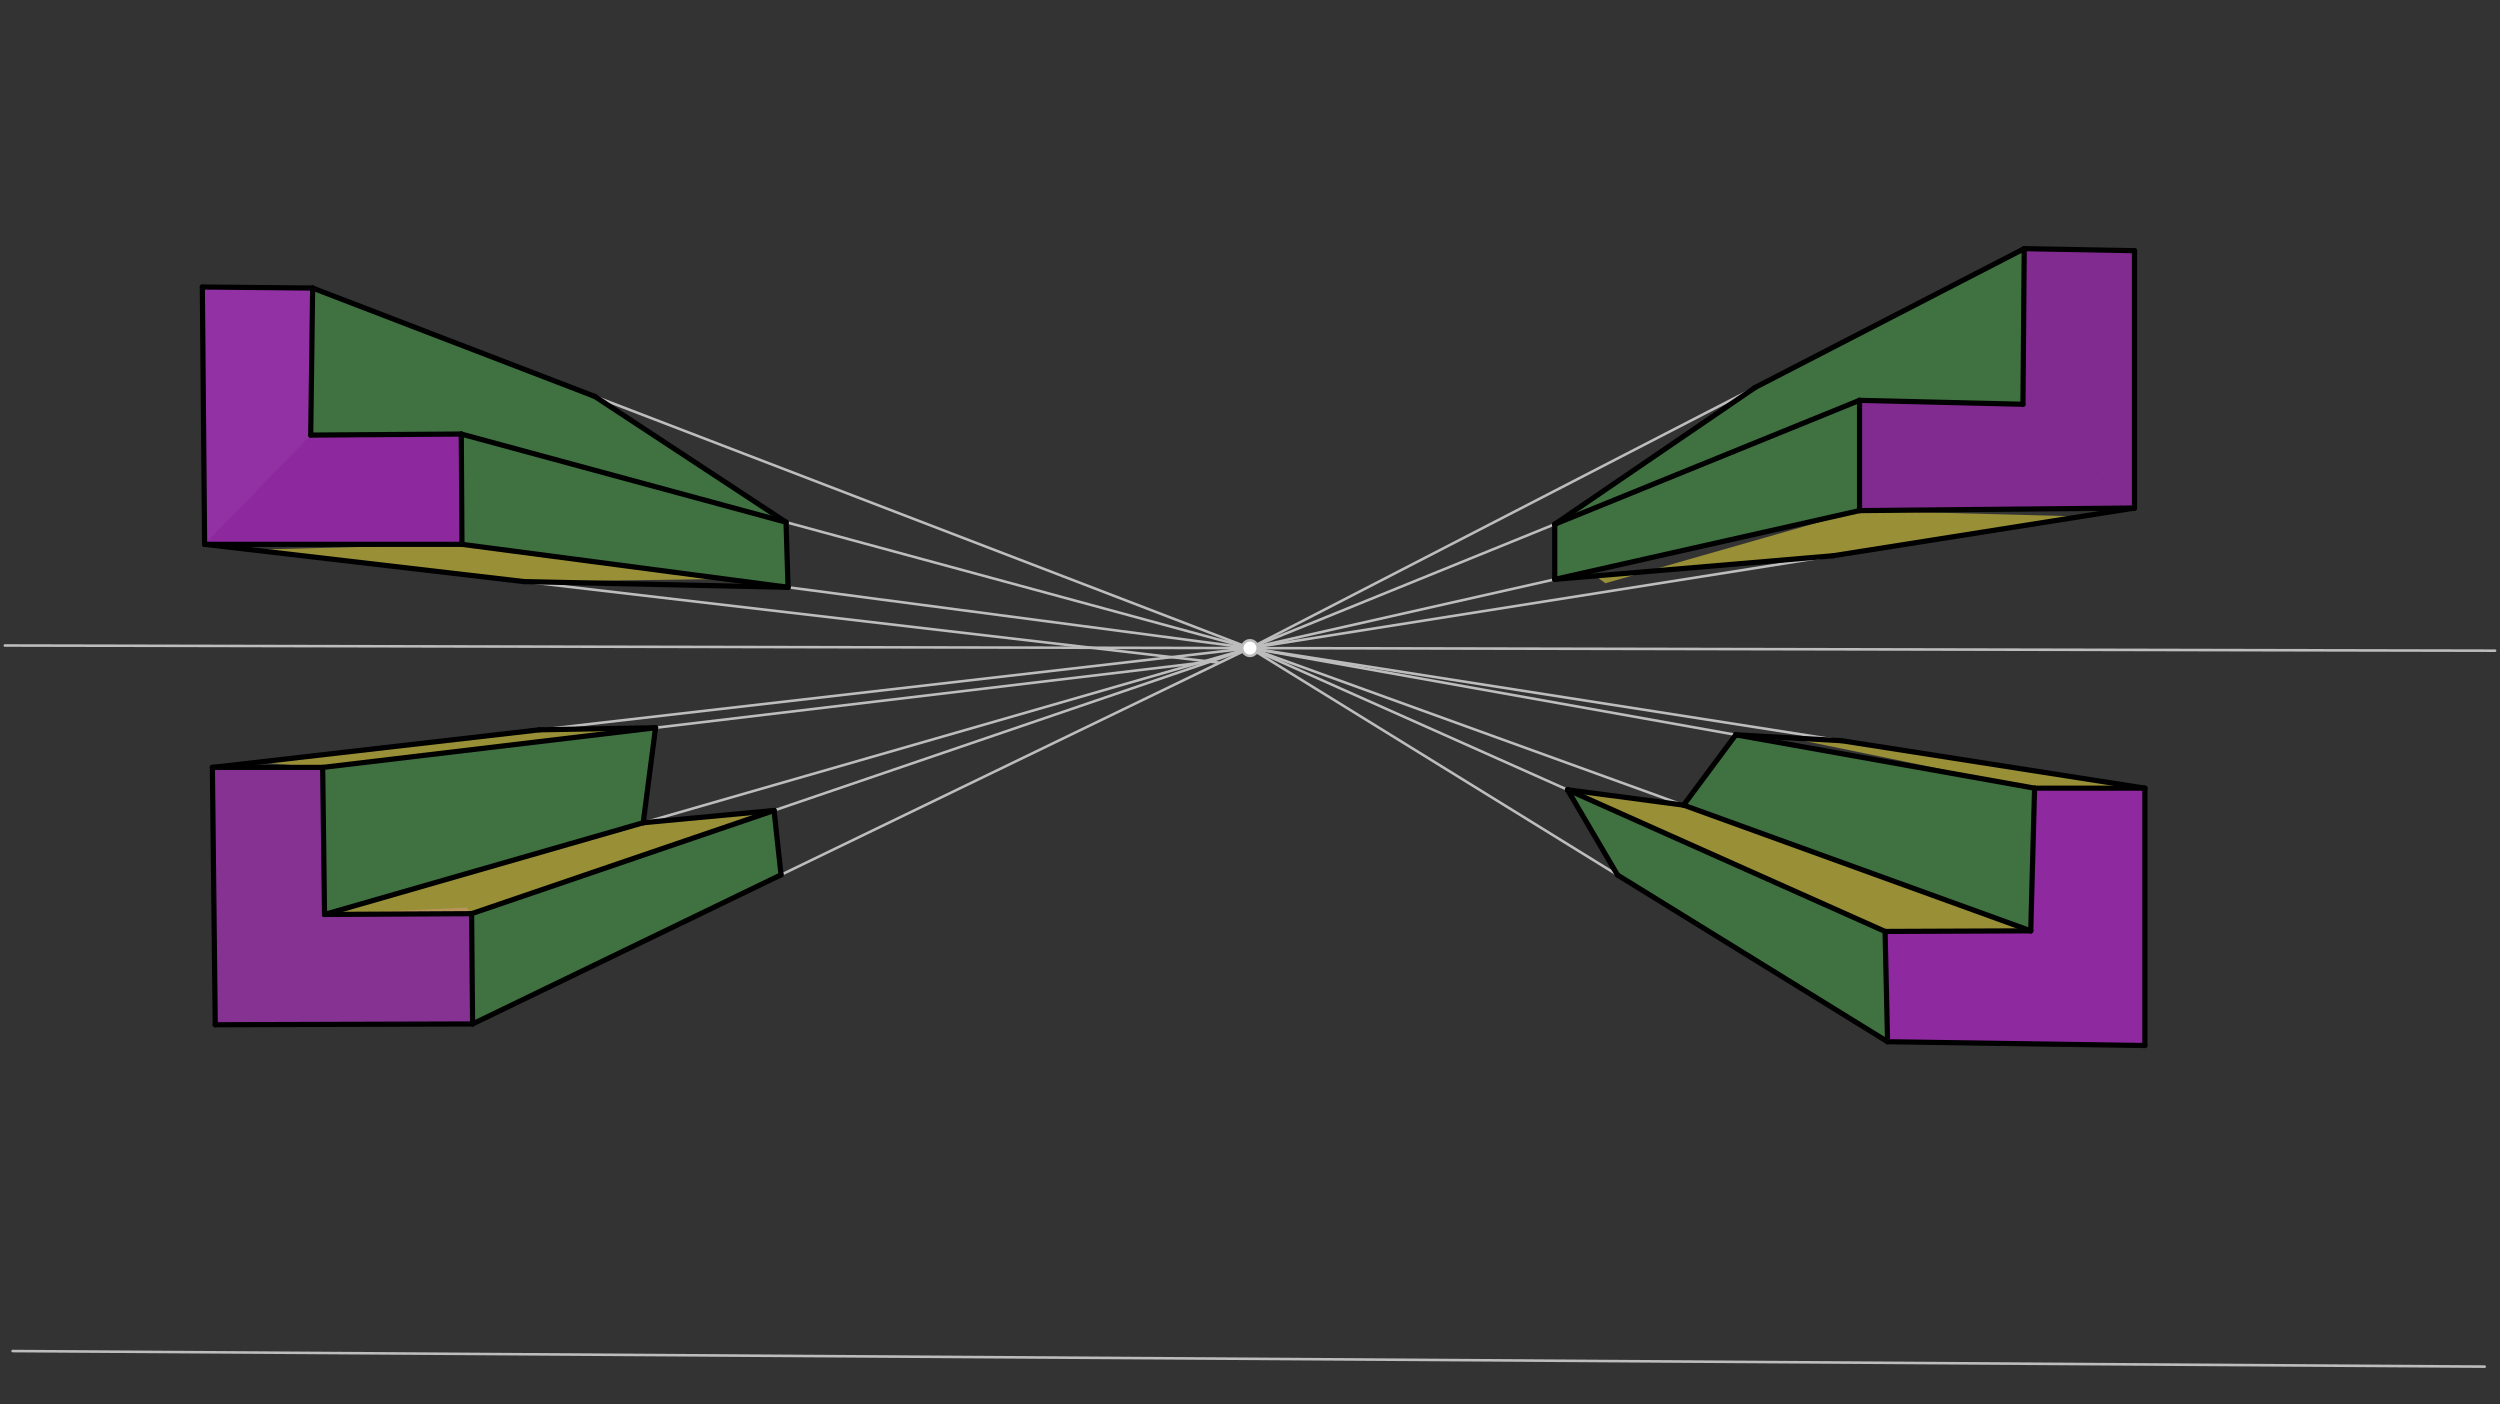 <svg xmlns="http://www.w3.org/2000/svg" class="svg--816" height="100%" preserveAspectRatio="xMidYMid meet" viewBox="0 0 963.78 541.417" width="100%"><rect x="0" y="0" width="963.78" height="541.417" fill="#333333" stroke="none"/><defs><marker id="marker-arrow" markerHeight="16" markerUnits="userSpaceOnUse" markerWidth="24" orient="auto-start-reverse" refX="24" refY="4" viewBox="0 0 24 8"><path d="M 0 0 L 24 4 L 0 8 z" stroke="inherit"></path></marker></defs><g class="aux-layer--949"><g class="element--733"><line stroke="#BDBDBD" stroke-dasharray="none" stroke-linecap="round" stroke-width="1" x1="4.875" x2="957.875" y1="520.848" y2="526.848"></line></g><g class="element--733"><line stroke="#BDBDBD" stroke-dasharray="none" stroke-linecap="round" stroke-width="1" x1="1.875" x2="961.875" y1="248.848" y2="250.848"></line></g><g class="element--733"><line stroke="#BDBDBD" stroke-dasharray="none" stroke-linecap="round" stroke-width="1" x1="81.875" x2="82.977" y1="295.848" y2="395.054"></line></g><g class="element--733"><line stroke="#BDBDBD" stroke-dasharray="none" stroke-linecap="round" stroke-width="1" x1="125.111" x2="481.875" y1="352.536" y2="249.848"></line></g><g class="element--733"><line stroke="#BDBDBD" stroke-dasharray="none" stroke-linecap="round" stroke-width="1" x1="181.806" x2="481.875" y1="352.23" y2="249.848"></line></g><g class="element--733"><line stroke="#BDBDBD" stroke-dasharray="none" stroke-linecap="round" stroke-width="1" x1="182.189" x2="481.875" y1="394.748" y2="249.848"></line></g><g class="element--733"><line stroke="#BDBDBD" stroke-dasharray="none" stroke-linecap="round" stroke-width="1" x1="727.673" x2="481.875" y1="401.593" y2="249.848"></line></g><g class="element--733"><line stroke="#BDBDBD" stroke-dasharray="none" stroke-linecap="round" stroke-width="1" x1="726.724" x2="481.875" y1="359.084" y2="249.848"></line></g><g class="element--733"><line stroke="#BDBDBD" stroke-dasharray="none" stroke-linecap="round" stroke-width="1" x1="782.875" x2="481.875" y1="358.848" y2="249.848"></line></g><g class="element--733"><line stroke="#BDBDBD" stroke-dasharray="none" stroke-linecap="round" stroke-width="1" x1="784.355" x2="481.875" y1="303.848" y2="249.848"></line></g><g class="element--733"><line stroke="#BDBDBD" stroke-dasharray="none" stroke-linecap="round" stroke-width="1" x1="826.875" x2="481.875" y1="303.848" y2="249.848"></line></g><g class="element--733"><line stroke="#BDBDBD" stroke-dasharray="none" stroke-linecap="round" stroke-width="1" x1="716.875" x2="481.875" y1="196.848" y2="249.848"></line></g><g class="element--733"><line stroke="#BDBDBD" stroke-dasharray="none" stroke-linecap="round" stroke-width="1" x1="822.875" x2="481.875" y1="195.848" y2="249.848"></line></g><g class="element--733"><line stroke="#BDBDBD" stroke-dasharray="none" stroke-linecap="round" stroke-width="1" x1="716.875" x2="481.875" y1="154.328" y2="249.848"></line></g><g class="element--733"><line stroke="#BDBDBD" stroke-dasharray="none" stroke-linecap="round" stroke-width="1" x1="177.829" x2="481.875" y1="167.329" y2="249.848"></line></g><g class="element--733"><line stroke="#BDBDBD" stroke-dasharray="none" stroke-linecap="round" stroke-width="1" x1="178.088" x2="481.875" y1="209.848" y2="249.848"></line></g><g class="element--733"><line stroke="#BDBDBD" stroke-dasharray="none" stroke-linecap="round" stroke-width="1" x1="120.522" x2="481.875" y1="111.045" y2="249.848"></line></g><g class="element--733"><line stroke="#BDBDBD" stroke-dasharray="none" stroke-linecap="round" stroke-width="1" x1="78.875" x2="469.915" y1="209.848" y2="255.466"></line></g><g class="element--733"><line stroke="#BDBDBD" stroke-dasharray="none" stroke-linecap="round" stroke-width="1" x1="81.875" x2="481.875" y1="295.848" y2="249.848"></line></g><g class="element--733"><line stroke="#BDBDBD" stroke-dasharray="none" stroke-linecap="round" stroke-width="1" x1="124.395" x2="466.557" y1="295.848" y2="255.074"></line></g><g class="element--733"><line stroke="#BDBDBD" stroke-dasharray="none" stroke-linecap="round" stroke-width="1" x1="780.362" x2="481.875" y1="95.857" y2="249.848"></line></g><g class="element--733"><circle cx="481.875" cy="249.848" r="3" stroke="#BDBDBD" stroke-width="1" fill="#ffffff"></circle>}</g></g><g class="main-layer--75a"><g class="element--733"><g fill="#8E24AA" opacity="0.5"><path d="M 178.088 209.848 L 177.829 167.329 L 119.785 167.733 L 78.875 209.848 L 178.088 209.848 Z" stroke="none"></path></g></g><g class="element--733"><g fill="#9C27B0" opacity="0.5"><path d="M 119.785 167.733 L 177.829 167.329 L 178.088 209.848 L 78.875 209.848 L 119.785 167.733 Z" stroke="none"></path></g></g><g class="element--733"><g fill="#9C27B0" opacity="0.5"><path d="M 78.005 110.639 L 120.522 111.045 L 119.785 167.733 L 78.875 209.848 L 78.005 110.639 Z" stroke="none"></path></g></g><g class="element--733"><g fill="#AB47BC" opacity="0.5"><path d="M 78.005 110.639 L 120.522 111.045 L 119.785 167.733 L 78.875 209.848 L 78.005 110.639 Z" stroke="none"></path></g></g><g class="element--733"><g fill="#AB47BC" opacity="0.5"><path d="M 181.806 352.23 L 182.189 394.748 L 82.977 395.054 L 125.111 352.536 L 179.875 349.848 Z" stroke="none"></path></g></g><g class="element--733"><g fill="#AB47BC" opacity="0.5"><path d="M 81.875 295.848 L 124.395 295.848 L 125.111 352.536 L 82.977 395.054 L 81.875 295.848 Z" stroke="none"></path></g></g><g class="element--733"><g fill="#9C27B0" opacity="0.5"><path d="M 181.806 352.23 L 182.189 394.748 L 82.977 395.054 L 125.111 352.536 L 181.806 352.23 Z" stroke="none"></path></g></g><g class="element--733"><g fill="#9C27B0" opacity="0.5"><path d="M 81.875 295.848 L 124.395 295.848 L 125.111 352.536 L 82.977 395.054 L 81.875 295.848 Z" stroke="none"></path></g></g><g class="element--733"><g fill="#9C27B0" opacity="0.5"><path d="M 78.005 110.639 L 120.522 111.045 L 119.785 167.733 L 78.875 209.848 L 78.005 110.639 Z" stroke="none"></path></g></g><g class="element--733"><g fill="#9C27B0" opacity="0.5"><path d="M 78.875 209.848 L 178.088 209.848 L 177.829 167.329 L 119.785 167.733 L 78.875 209.848 Z" stroke="none"></path></g></g><g class="element--733"><g fill="#9C27B0" opacity="0.5"><path d="M 726.724 359.084 L 727.673 401.593 L 826.875 403.06 L 782.875 358.848 L 726.724 359.084 Z" stroke="none"></path></g></g><g class="element--733"><g fill="#9C27B0" opacity="0.5"><path d="M 726.724 359.084 L 727.673 401.593 L 826.875 403.06 L 782.875 358.848 L 726.724 359.084 Z" stroke="none"></path></g></g><g class="element--733"><g fill="#9C27B0" opacity="0.5"><path d="M 784.355 303.848 L 826.875 303.848 L 826.875 403.06 L 782.875 358.848 L 784.355 303.848 Z" stroke="none"></path></g></g><g class="element--733"><g fill="#9C27B0" opacity="0.5"><path d="M 784.355 303.848 L 826.875 303.848 L 826.875 403.06 L 782.875 358.848 L 784.355 303.848 Z" stroke="none"></path></g></g><g class="element--733"><g fill="#9C27B0" opacity="0.5"><path d="M 716.875 154.328 L 716.875 196.848 L 822.875 195.848 L 779.875 155.848 L 716.875 154.328 Z" stroke="none"></path></g></g><g class="element--733"><g fill="#9C27B0" opacity="0.5"><path d="M 726.724 359.084 L 727.673 401.593 L 826.875 403.06 L 782.875 358.848 L 726.724 359.084 Z" stroke="none"></path></g></g><g class="element--733"><g fill="#9C27B0" opacity="0.5"><path d="M 784.355 303.848 L 826.875 303.848 L 826.875 403.06 L 782.875 358.848 L 784.355 303.848 Z" stroke="none"></path></g></g><g class="element--733"><g fill="#9C27B0" opacity="0.5"><path d="M 716.875 154.328 L 779.875 155.848 L 822.875 195.848 L 716.875 196.848 L 716.875 154.328 Z" stroke="none"></path></g></g><g class="element--733"><g fill="#9C27B0" opacity="0.5"><path d="M 780.362 95.857 L 822.875 96.635 L 822.875 195.848 L 779.875 155.848 L 780.362 95.857 Z" stroke="none"></path></g></g><g class="element--733"><g fill="#9C27B0" opacity="0.5"><path d="M 780.362 95.857 L 822.875 96.635 L 822.875 195.848 L 779.875 155.848 L 780.362 95.857 Z" stroke="none"></path></g></g><g class="element--733"><g fill="#4CAF50" opacity="0.5"><path d="M 120.522 111.045 L 119.785 167.733 L 177.829 167.329 L 303.022 201.306 L 229.271 152.817 L 120.522 111.045 Z" stroke="none"></path></g></g><g class="element--733"><g fill="#4CAF50" opacity="0.5"><path d="M 124.395 295.848 L 125.111 352.536 L 247.969 317.174 L 252.721 280.556 L 124.395 295.848 Z" stroke="none"></path></g></g><g class="element--733"><g fill="#4CAF50" opacity="0.5"><path d="M 649.043 310.384 L 669.155 283.282 L 784.355 303.848 L 782.875 358.848 L 649.043 310.384 Z" stroke="none"></path></g></g><g class="element--733"><g fill="#4CAF50" opacity="0.5"><path d="M 779.875 155.848 L 780.362 95.857 L 676.63 149.373 L 599.375 202.088 L 716.875 154.328 L 779.875 155.848 Z" stroke="none"></path></g></g><g class="element--733"><g fill="#4CAF50" opacity="0.5"><path d="M 177.829 167.329 L 178.088 209.848 L 303.802 226.401 L 303.022 201.306 L 177.829 167.329 Z" stroke="none"></path></g></g><g class="element--733"><g fill="#4CAF50" opacity="0.5"><path d="M 181.806 352.23 L 182.189 394.748 L 301.104 337.252 L 298.398 312.449 L 181.806 352.23 Z" stroke="none"></path></g></g><g class="element--733"><g fill="#4CAF50" opacity="0.5"><path d="M 604.299 304.466 L 623.578 337.329 L 727.673 401.593 L 726.724 359.084 L 604.299 304.466 Z" stroke="none"></path></g></g><g class="element--733"><g fill="#4CAF50" opacity="0.5"><path d="M 599.375 202.088 L 599.375 223.348 L 716.875 196.848 L 716.875 154.328 L 599.375 202.088 Z" stroke="none"></path></g></g><g class="element--733"><g fill="#FFEB3B" opacity="0.5"><path d="M 125.111 352.536 L 181.806 352.23 L 298.398 312.449 L 247.969 317.174 L 125.111 352.536 Z" stroke="none"></path></g></g><g class="element--733"><g fill="#FFEB3B" opacity="0.5"><path d="M 726.724 359.084 L 782.875 358.848 L 649.043 310.384 L 604.299 304.466 L 726.724 359.084 Z" stroke="none"></path></g></g><g class="element--733"><g fill="#FFEB3B" opacity="0.5"><path d="M 96.748 211.933 L 201.95 224.205 L 279.564 223.209 L 178.088 209.848 L 96.748 211.933 Z" stroke="none"></path></g></g><g class="element--733"><g fill="#FFEB3B" opacity="0.5"><path d="M 615.059 222.018 L 706.623 214.257 L 802.234 199.116 L 716.875 196.848 L 618.875 224.848 Z" stroke="none"></path></g></g><g class="element--733"><g fill="#FFEB3B" opacity="0.5"><path d="M 784.355 303.848 L 826.875 303.848 L 709.923 285.542 L 689.539 284.412 L 784.355 303.848 Z" stroke="none"></path></g></g><g class="element--733"><g fill="#FFEB3B" opacity="0.5"><path d="M 98.88 293.892 L 124.395 295.848 L 252.721 280.556 L 207.933 281.351 L 98.88 293.892 Z" stroke="none"></path></g></g><g class="element--733"><g fill="#FFEB3B" opacity="0.5"></g></g><g class="element--733"><line stroke="#000000" stroke-dasharray="none" stroke-linecap="round" stroke-width="2" x1="81.875" x2="82.977" y1="295.848" y2="395.054"></line></g><g class="element--733"><line stroke="#000000" stroke-dasharray="none" stroke-linecap="round" stroke-width="2" x1="78.875" x2="78.005" y1="209.848" y2="110.639"></line></g><g class="element--733"><line stroke="#000000" stroke-dasharray="none" stroke-linecap="round" stroke-width="2" x1="822.875" x2="822.875" y1="195.848" y2="96.635"></line></g><g class="element--733"><line stroke="#000000" stroke-dasharray="none" stroke-linecap="round" stroke-width="2" x1="826.875" x2="826.875" y1="303.848" y2="403.06"></line></g><g class="element--733"><line stroke="#000000" stroke-dasharray="none" stroke-linecap="round" stroke-width="2" x1="82.977" x2="182.189" y1="395.054" y2="394.748"></line></g><g class="element--733"><line stroke="#000000" stroke-dasharray="none" stroke-linecap="round" stroke-width="2" x1="822.875" x2="716.875" y1="195.848" y2="196.848"></line></g><g class="element--733"><line stroke="#000000" stroke-dasharray="none" stroke-linecap="round" stroke-width="2" x1="826.875" x2="727.673" y1="403.06" y2="401.593"></line></g><g class="element--733"><line stroke="#000000" stroke-dasharray="none" stroke-linecap="round" stroke-width="2" x1="81.875" x2="124.395" y1="295.848" y2="295.848"></line></g><g class="element--733"><line stroke="#000000" stroke-dasharray="none" stroke-linecap="round" stroke-width="2" x1="182.189" x2="181.806" y1="394.748" y2="352.23"></line></g><g class="element--733"><line stroke="#000000" stroke-dasharray="none" stroke-linecap="round" stroke-width="2" x1="124.395" x2="125.111" y1="295.848" y2="352.536"></line></g><g class="element--733"><line stroke="#000000" stroke-dasharray="none" stroke-linecap="round" stroke-width="2" x1="125.111" x2="181.806" y1="352.536" y2="352.23"></line></g><g class="element--733"><line stroke="#000000" stroke-dasharray="none" stroke-linecap="round" stroke-width="2" x1="822.875" x2="780.362" y1="96.635" y2="95.857"></line></g><g class="element--733"><line stroke="#000000" stroke-dasharray="none" stroke-linecap="round" stroke-width="2" x1="826.875" x2="784.355" y1="303.848" y2="303.848"></line></g><g class="element--733"><line stroke="#000000" stroke-dasharray="none" stroke-linecap="round" stroke-width="2" x1="727.673" x2="726.724" y1="401.593" y2="359.084"></line></g><g class="element--733"><line stroke="#000000" stroke-dasharray="none" stroke-linecap="round" stroke-width="2" x1="716.875" x2="716.875" y1="196.848" y2="154.328"></line></g><g class="element--733"><line stroke="#000000" stroke-dasharray="none" stroke-linecap="round" stroke-width="2" x1="716.875" x2="779.875" y1="154.328" y2="155.848"></line></g><g class="element--733"><line stroke="#000000" stroke-dasharray="none" stroke-linecap="round" stroke-width="2" x1="779.875" x2="780.362" y1="155.848" y2="95.857"></line></g><g class="element--733"><line stroke="#000000" stroke-dasharray="none" stroke-linecap="round" stroke-width="2" x1="726.724" x2="782.875" y1="359.084" y2="358.848"></line></g><g class="element--733"><line stroke="#000000" stroke-dasharray="none" stroke-linecap="round" stroke-width="2" x1="782.875" x2="784.355" y1="358.848" y2="303.848"></line></g><g class="element--733"><line stroke="#000000" stroke-dasharray="none" stroke-linecap="round" stroke-width="2" x1="78.875" x2="178.088" y1="209.848" y2="209.848"></line></g><g class="element--733"><line stroke="#000000" stroke-dasharray="none" stroke-linecap="round" stroke-width="2" x1="78.005" x2="120.522" y1="110.639" y2="111.045"></line></g><g class="element--733"><line stroke="#000000" stroke-dasharray="none" stroke-linecap="round" stroke-width="2" x1="178.088" x2="177.829" y1="209.848" y2="167.329"></line></g><g class="element--733"><line stroke="#000000" stroke-dasharray="none" stroke-linecap="round" stroke-width="2" x1="120.522" x2="119.785" y1="111.045" y2="167.733"></line></g><g class="element--733"><line stroke="#000000" stroke-dasharray="none" stroke-linecap="round" stroke-width="2" x1="119.785" x2="177.829" y1="167.733" y2="167.329"></line></g><g class="element--733"><line stroke="#000000" stroke-dasharray="none" stroke-linecap="round" stroke-width="2" x1="81.875" x2="207.933" y1="295.848" y2="281.351"></line></g><g class="element--733"><line stroke="#000000" stroke-dasharray="none" stroke-linecap="round" stroke-width="2" x1="124.395" x2="252.721" y1="295.848" y2="280.556"></line></g><g class="element--733"><line stroke="#000000" stroke-dasharray="none" stroke-linecap="round" stroke-width="2" x1="125.111" x2="247.969" y1="352.536" y2="317.174"></line></g><g class="element--733"><line stroke="#000000" stroke-dasharray="none" stroke-linecap="round" stroke-width="2" x1="181.806" x2="298.398" y1="352.23" y2="312.449"></line></g><g class="element--733"><line stroke="#000000" stroke-dasharray="none" stroke-linecap="round" stroke-width="2" x1="182.189" x2="301.104" y1="394.748" y2="337.252"></line></g><g class="element--733"><line stroke="#000000" stroke-dasharray="none" stroke-linecap="round" stroke-width="2" x1="727.673" x2="623.578" y1="401.593" y2="337.329"></line></g><g class="element--733"><line stroke="#000000" stroke-dasharray="none" stroke-linecap="round" stroke-width="2" x1="726.724" x2="604.299" y1="359.084" y2="304.466"></line></g><g class="element--733"><line stroke="#000000" stroke-dasharray="none" stroke-linecap="round" stroke-width="2" x1="782.875" x2="649.043" y1="358.848" y2="310.384"></line></g><g class="element--733"><line stroke="#000000" stroke-dasharray="none" stroke-linecap="round" stroke-width="2" x1="784.355" x2="669.155" y1="303.848" y2="283.282"></line></g><g class="element--733"><line stroke="#000000" stroke-dasharray="none" stroke-linecap="round" stroke-width="2" x1="826.875" x2="709.923" y1="303.848" y2="285.542"></line></g><g class="element--733"><line stroke="#000000" stroke-dasharray="none" stroke-linecap="round" stroke-width="2" x1="177.829" x2="303.022" y1="167.329" y2="201.306"></line></g><g class="element--733"><line stroke="#000000" stroke-dasharray="none" stroke-linecap="round" stroke-width="2" x1="178.088" x2="303.802" y1="209.848" y2="226.401"></line></g><g class="element--733"><line stroke="#000000" stroke-dasharray="none" stroke-linecap="round" stroke-width="2" x1="78.875" x2="201.95" y1="209.848" y2="224.205"></line></g><g class="element--733"><line stroke="#000000" stroke-dasharray="none" stroke-linecap="round" stroke-width="2" x1="120.522" x2="229.271" y1="111.045" y2="152.817"></line></g><g class="element--733"><line stroke="#000000" stroke-dasharray="none" stroke-linecap="round" stroke-width="2" x1="716.875" x2="599.375" y1="196.848" y2="223.348"></line></g><g class="element--733"><line stroke="#000000" stroke-dasharray="none" stroke-linecap="round" stroke-width="2" x1="716.875" x2="599.375" y1="154.328" y2="202.088"></line></g><g class="element--733"><line stroke="#000000" stroke-dasharray="none" stroke-linecap="round" stroke-width="2" x1="780.362" x2="676.63" y1="95.857" y2="149.373"></line></g><g class="element--733"><line stroke="#000000" stroke-dasharray="none" stroke-linecap="round" stroke-width="2" x1="822.875" x2="706.623" y1="195.848" y2="214.257"></line></g><g class="element--733"><line stroke="#000000" stroke-dasharray="none" stroke-linecap="round" stroke-width="2" x1="599.375" x2="676.63" y1="202.088" y2="149.373"></line></g><g class="element--733"><line stroke="#000000" stroke-dasharray="none" stroke-linecap="round" stroke-width="2" x1="599.375" x2="599.375" y1="202.088" y2="223.348"></line></g><g class="element--733"><line stroke="#000000" stroke-dasharray="none" stroke-linecap="round" stroke-width="2" x1="599.375" x2="706.623" y1="223.348" y2="214.257"></line></g><g class="element--733"><line stroke="#000000" stroke-dasharray="none" stroke-linecap="round" stroke-width="2" x1="229.271" x2="303.022" y1="152.817" y2="201.306"></line></g><g class="element--733"><line stroke="#000000" stroke-dasharray="none" stroke-linecap="round" stroke-width="2" x1="201.95" x2="303.802" y1="224.205" y2="226.401"></line></g><g class="element--733"><line stroke="#000000" stroke-dasharray="none" stroke-linecap="round" stroke-width="2" x1="207.933" x2="252.721" y1="281.351" y2="280.556"></line></g><g class="element--733"><line stroke="#000000" stroke-dasharray="none" stroke-linecap="round" stroke-width="2" x1="247.969" x2="252.721" y1="317.174" y2="280.556"></line></g><g class="element--733"><line stroke="#000000" stroke-dasharray="none" stroke-linecap="round" stroke-width="2" x1="247.969" x2="298.398" y1="317.174" y2="312.449"></line></g><g class="element--733"><line stroke="#000000" stroke-dasharray="none" stroke-linecap="round" stroke-width="2" x1="298.398" x2="301.104" y1="312.449" y2="337.252"></line></g><g class="element--733"><line stroke="#000000" stroke-dasharray="none" stroke-linecap="round" stroke-width="2" x1="669.155" x2="709.923" y1="283.282" y2="285.542"></line></g><g class="element--733"><line stroke="#000000" stroke-dasharray="none" stroke-linecap="round" stroke-width="2" x1="604.299" x2="623.578" y1="304.466" y2="337.329"></line></g><g class="element--733"><line stroke="#000000" stroke-dasharray="none" stroke-linecap="round" stroke-width="2" x1="604.299" x2="649.043" y1="304.466" y2="310.384"></line></g><g class="element--733"><line stroke="#000000" stroke-dasharray="none" stroke-linecap="round" stroke-width="2" x1="649.043" x2="669.155" y1="310.384" y2="283.282"></line></g><g class="element--733"><line stroke="#000000" stroke-dasharray="none" stroke-linecap="round" stroke-width="2" x1="303.022" x2="303.802" y1="201.306" y2="226.401"></line></g></g><g class="snaps-layer--ac6"></g><g class="temp-layer--52d"></g></svg>